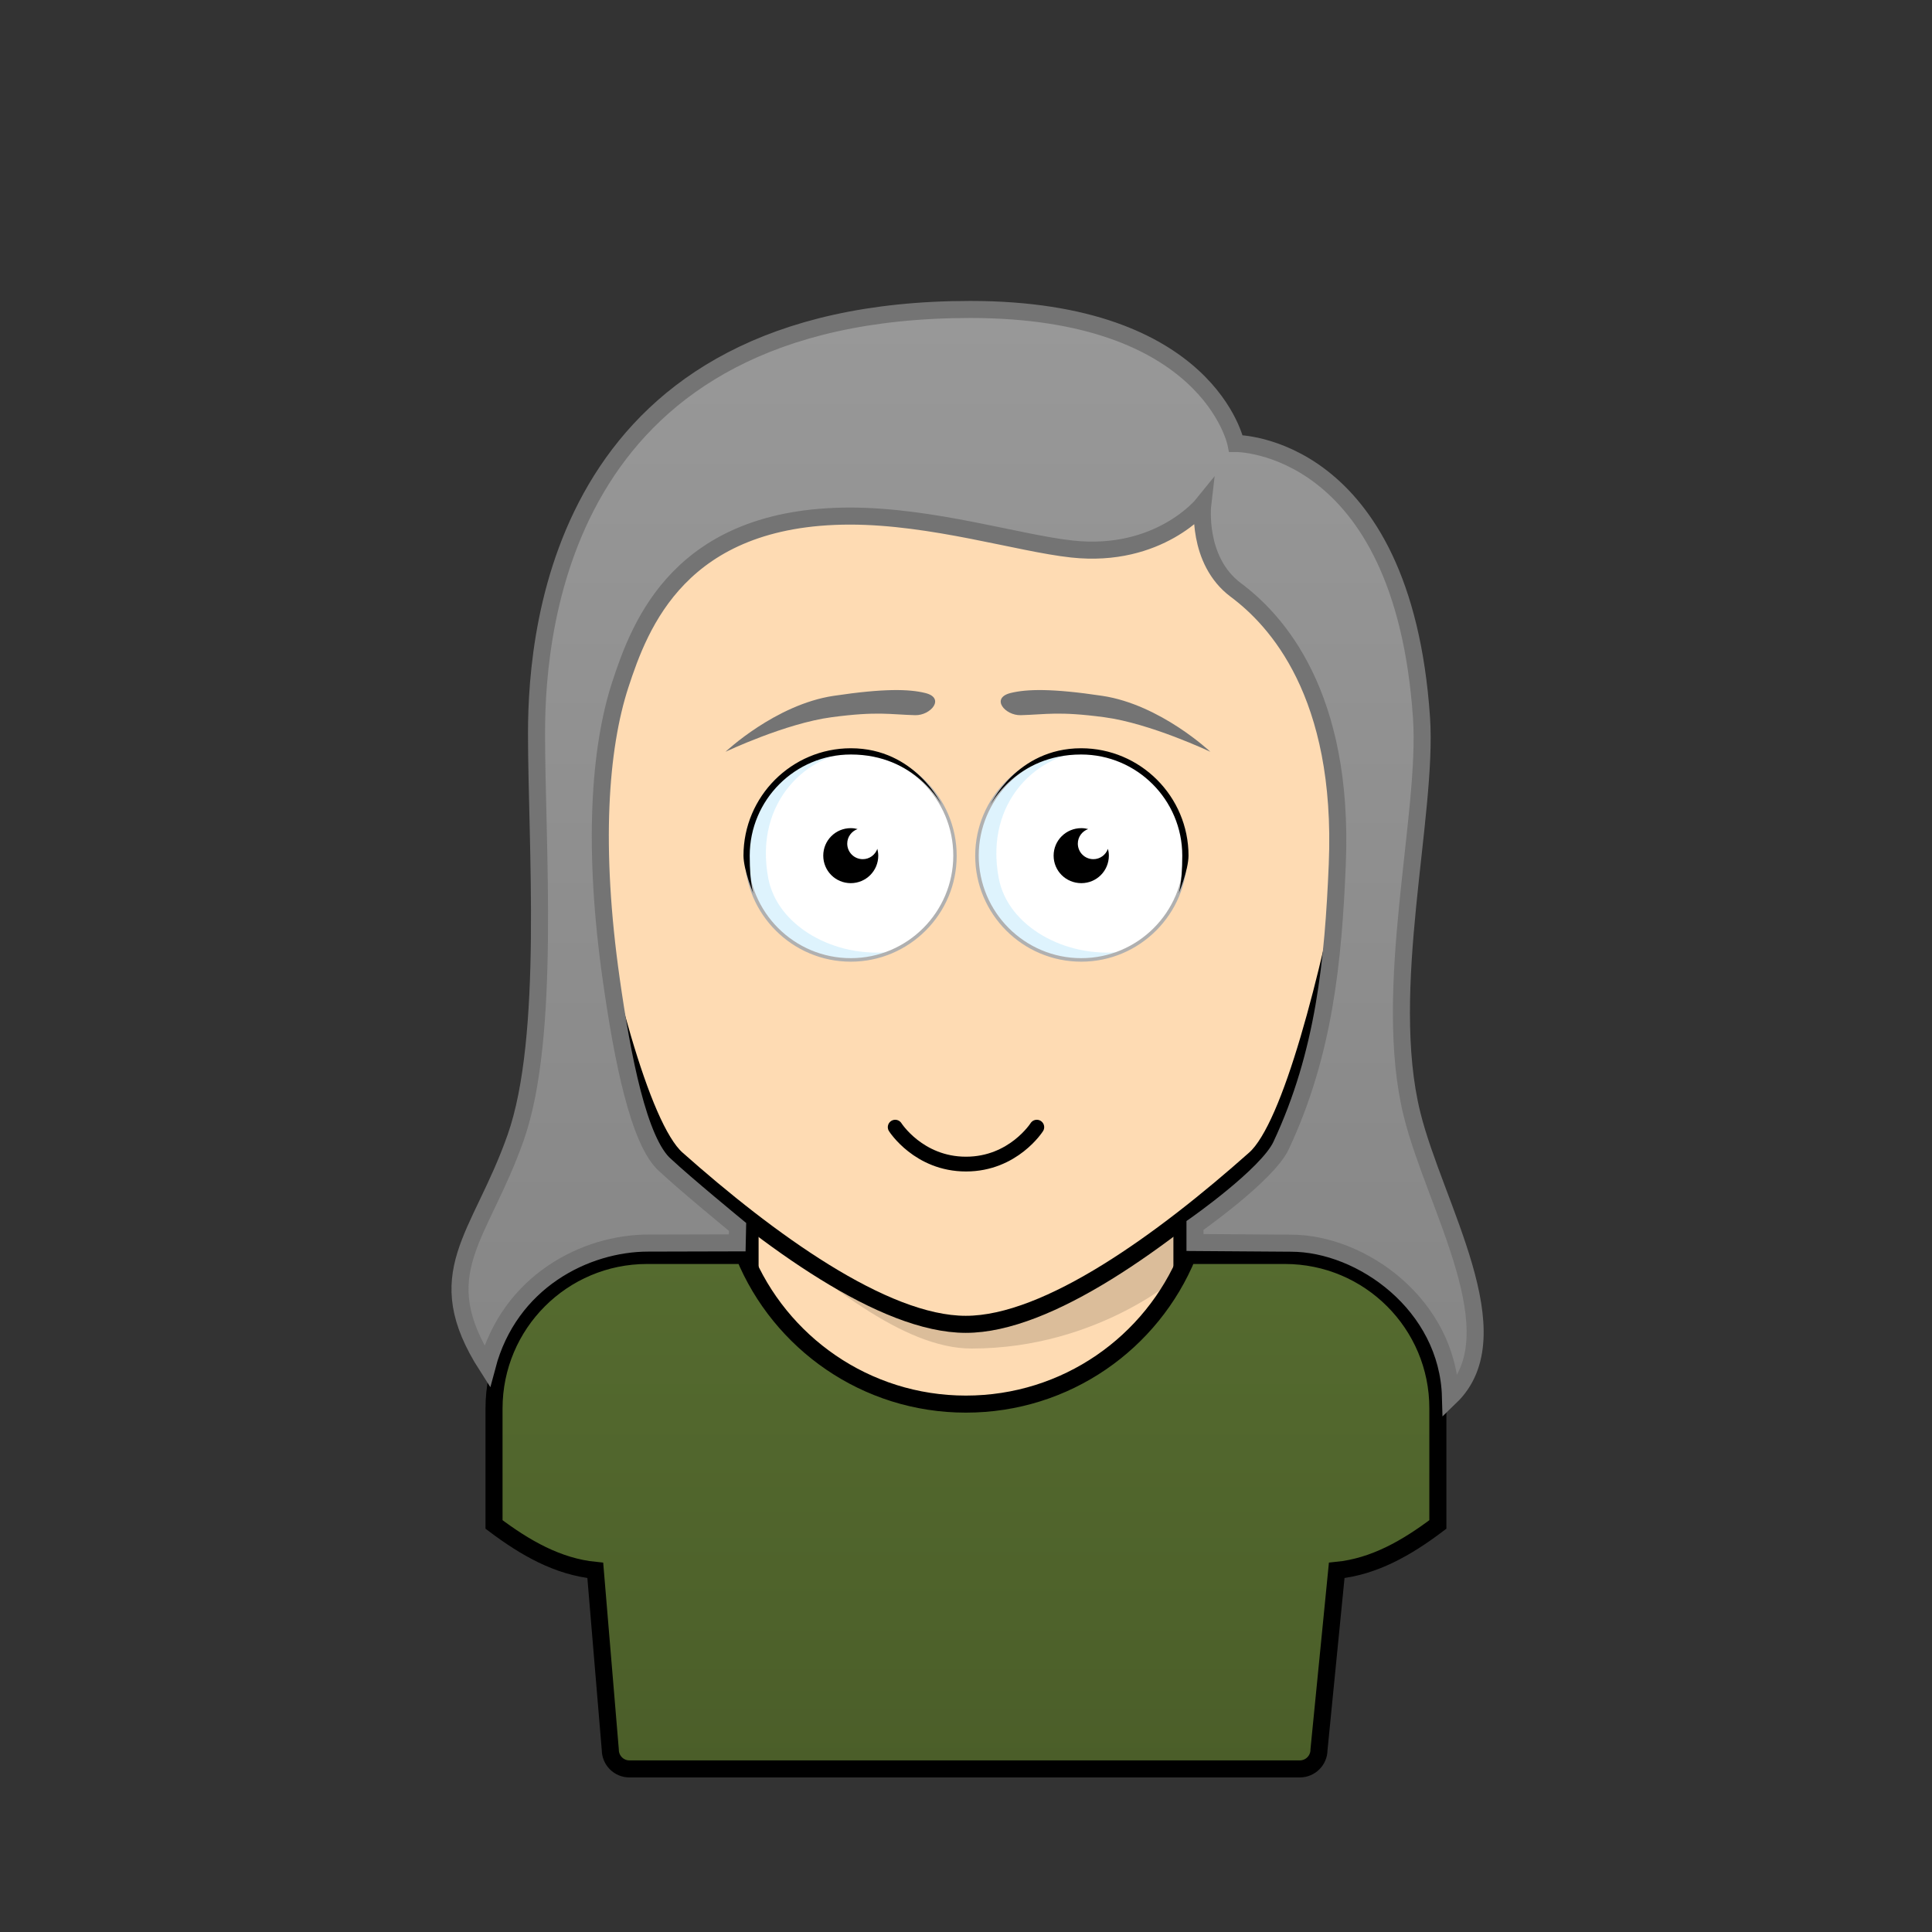 <svg xmlns="http://www.w3.org/2000/svg" viewBox="0 0 170 170"><rect x="0" y="0" width="170" height="170" fill="#333333" stroke="none"/><rect stroke="#000000" stroke-width="1.5" x="66" y="102.56" width="38" height="44" fill="#fedbb3"/><path fill="#000000" opacity="0.14" d="M66,107.44c6.44,5.24,13.4,11.22,19.49,11.22c11.29,0,18.52-6.6,18.52-6.6l0-9.5H66V107.44z"/><path stroke="#000000" stroke-width="1.5" d="M85,34.4c18.39,0,39.63,11.82,34.02,40.71c-2.05,10.56-5.37,24-8.6,26.86c-8.02,7.13-18.19,14.57-25.44,14.56c-7.25,0-17.41-7.44-25.43-14.56c-3.22-2.86-6.54-16.3-8.59-26.86C45.37,46.22,66.61,34.4,85,34.4z" fill="#fedbb3"/><path fill="none" stroke="#000000" stroke-width="1.3" stroke-linecap="round" d="M78.77,99.18c0,0,2.06,3.25,6.23,3.25s6.23-3.25,6.23-3.25"/><path fill="#FFFFFF" d="M74.86,66.12c5.07,0,9.17,4.11,9.17,9.17c0,5.07-4.11,9.17-9.17,9.17c-5.07,0-9.18-4.11-9.18-9.17C65.69,70.22,69.79,66.12,74.86,66.12z"/><path fill="#FFFFFF" d="M95.14,66.11c5.07,0,9.17,4.11,9.17,9.17c0,5.07-4.11,9.17-9.17,9.17c-5.07,0-9.18-4.11-9.18-9.17C85.97,70.22,90.08,66.11,95.14,66.11z"/><path fill="#CDECFC" opacity="0.65" d="M65.68,75.29c0,6.8,7.16,11.02,12.7,8.46c-4.89,0.56-9.98-2.22-10.78-6.48c-1.29-6.83,3.62-11.12,8-11.12C71.94,65.5,65.68,68.71,65.68,75.29z"/><path fill="#CDECFC" opacity="0.65" d="M85.96,75.29c0,6.8,7.16,11.02,12.7,8.46c-4.89,0.56-9.98-2.22-10.78-6.48c-1.29-6.83,3.62-11.12,8-11.12C92.22,65.5,85.96,68.71,85.96,75.29z"/><path fill="#B0B0B0" d="M74.86,84.62c-5.14,0-9.33-4.18-9.33-9.32c0-5.14,4.18-9.32,9.33-9.32c5.14,0,9.32,4.18,9.32,9.32C84.19,80.43,80,84.62,74.86,84.62z M74.86,66.27c-4.98,0-9.03,4.05-9.03,9.02c0,4.98,4.05,9.02,9.03,9.02c4.98,0,9.02-4.05,9.02-9.02C83.89,70.31,79.84,66.27,74.86,66.27z"/><path fill="#B0B0B0" d="M95.14,84.62c-5.14,0-9.33-4.18-9.33-9.32c0-5.14,4.18-9.32,9.33-9.32s9.33,4.18,9.33,9.32C104.46,80.43,100.28,84.62,95.14,84.62z M95.14,66.27c-4.98,0-9.02,4.05-9.02,9.02c0,4.98,4.05,9.02,9.02,9.02c4.98,0,9.02-4.05,9.02-9.02C104.16,70.31,100.11,66.27,95.14,66.27z"/><path fill="#000000" d="M96.21,75.6c-0.76,0-1.37-0.61-1.37-1.37c0-0.59,0.38-1.09,0.91-1.28c-0.19-0.05-0.39-0.08-0.6-0.08c-1.35,0-2.44,1.08-2.44,2.42c0,1.34,1.08,2.42,2.44,2.42c1.34,0,2.42-1.08,2.42-2.42c0-0.21-0.03-0.41-0.08-0.6C97.3,75.22,96.8,75.6,96.21,75.6z"/><path fill="#000000" d="M75.92,75.6c-0.76,0-1.37-0.61-1.37-1.37c0-0.59,0.38-1.09,0.91-1.28c-0.19-0.05-0.39-0.08-0.6-0.08c-1.34,0-2.42,1.08-2.42,2.42c0,1.34,1.08,2.42,2.42,2.42c1.34,0,2.42-1.08,2.42-2.42c0-0.21-0.04-0.41-0.08-0.6C77.01,75.22,76.51,75.6,75.92,75.6z"/><path fill="#747474" d="M106.5,66.15c0,0-5.27-2.5-9.33-3.04c-4.06-0.54-5.1-0.24-7.35-0.18c-1.38,0.04-2.68-1.5-0.9-1.95c1.42-0.35,3.62-0.42,8.08,0.25C102.11,62,106.5,66.15,106.5,66.15z M73.34,61.23c4.47-0.67,6.66-0.6,8.08-0.25c1.78,0.44,0.48,1.99-0.9,1.95c-2.25-0.06-3.29-0.36-7.35,0.18c-4.06,0.54-9.33,3.04-9.33,3.04S68.23,62,73.34,61.23z"/><path fill="#000000" d="M66.3,78.65c0,0-0.33-0.85-0.33-3.36c0-4.91,3.99-8.9,8.9-8.9c5.7,0,8,4.46,8,4.46s-2.3-5.01-8-5.01c-5.21,0-9.45,4.24-9.45,9.45C65.43,76.59,66.3,78.65,66.3,78.65z M103.7,78.65c0,0,0.33-0.85,0.33-3.36c0-4.91-3.99-8.9-8.9-8.9c-5.7,0-8,4.46-8,4.46s2.3-5.01,8-5.01c5.21,0,9.45,4.24,9.45,9.45C104.57,76.59,103.7,78.65,103.7,78.65z"/><path stroke="#000000" stroke-width="1.5" fill="url(#ShirtGradient-06e35849-1-Shirt)" d="M113.06,110.47h-8.55c-3.15,7.68-10.69,13.08-19.52,13.08c-8.81,0-16.36-5.41-19.51-13.08h-8.54c-7.44,0-13.47,6.03-13.47,13.47v10.2c2.74,2.06,5.6,3.71,8.91,4.04l1.32,15.78c0,0.93,0.75,1.69,1.68,1.69h58.99c0.94,0,1.69-0.76,1.69-1.69l1.56-15.78c3.3-0.33,6.17-1.98,8.9-4.04v-10.21C126.53,116.5,120.5,110.47,113.06,110.47z"/><path stroke="#747474" stroke-width="1.5" stroke-miterlimit="50" fill="url(#HairGradient-06e35849)" d="M54.58,60.25c-1.82,5.58-2.46,14.25-0.79,25.97c0.95,6.69,2.4,14.32,4.77,16.33c1.69,1.59,6.34,5.41,6.34,5.41l-0.03,1.4l-7.83,0.02c-5.5,0-12.2,3.36-14.18,10.84c-5.26-8.21-0.62-11.23,2.51-20.11s1.84-25.88,1.84-35.61c0-9.72,2.5-37.27,38.17-37.27c21,0,23.37,11.79,23.37,11.79s14.68-0.11,16.33,24.12c0.58,8.58-3.55,23.95-0.83,34.92c2,8.09,9.07,19.35,3.38,24.85c-0.22-8.09-7.81-13.52-14.03-13.52l-8.45-0.06l0-1.5c0,0,6.35-4.44,7.57-7.02c3.82-8.14,4.6-16.34,4.95-24.75c0.63-15.05-5.42-21.53-8.92-24.14s-2.92-7.53-2.92-7.53s-3.83,4.75-11.5,3.92c-4.7-0.51-12.25-2.9-19.56-2.9C59.83,45.43,56.31,54.97,54.58,60.25z"/><linearGradient id="HairGradient-06e35849" x1="0%" x2="0%" y1="100%" y2="0%"><stop offset="0%" stop-color="#868686"/><stop offset="100%" stop-color="#989898"/></linearGradient><linearGradient id="ShirtGradient-06e35849-1-Shirt" x1="0%" x2="0%" y1="100%" y2="0%"><stop offset="0%" stop-color="#4b5e29"/><stop offset="100%" stop-color="#556B2F"/></linearGradient></svg>